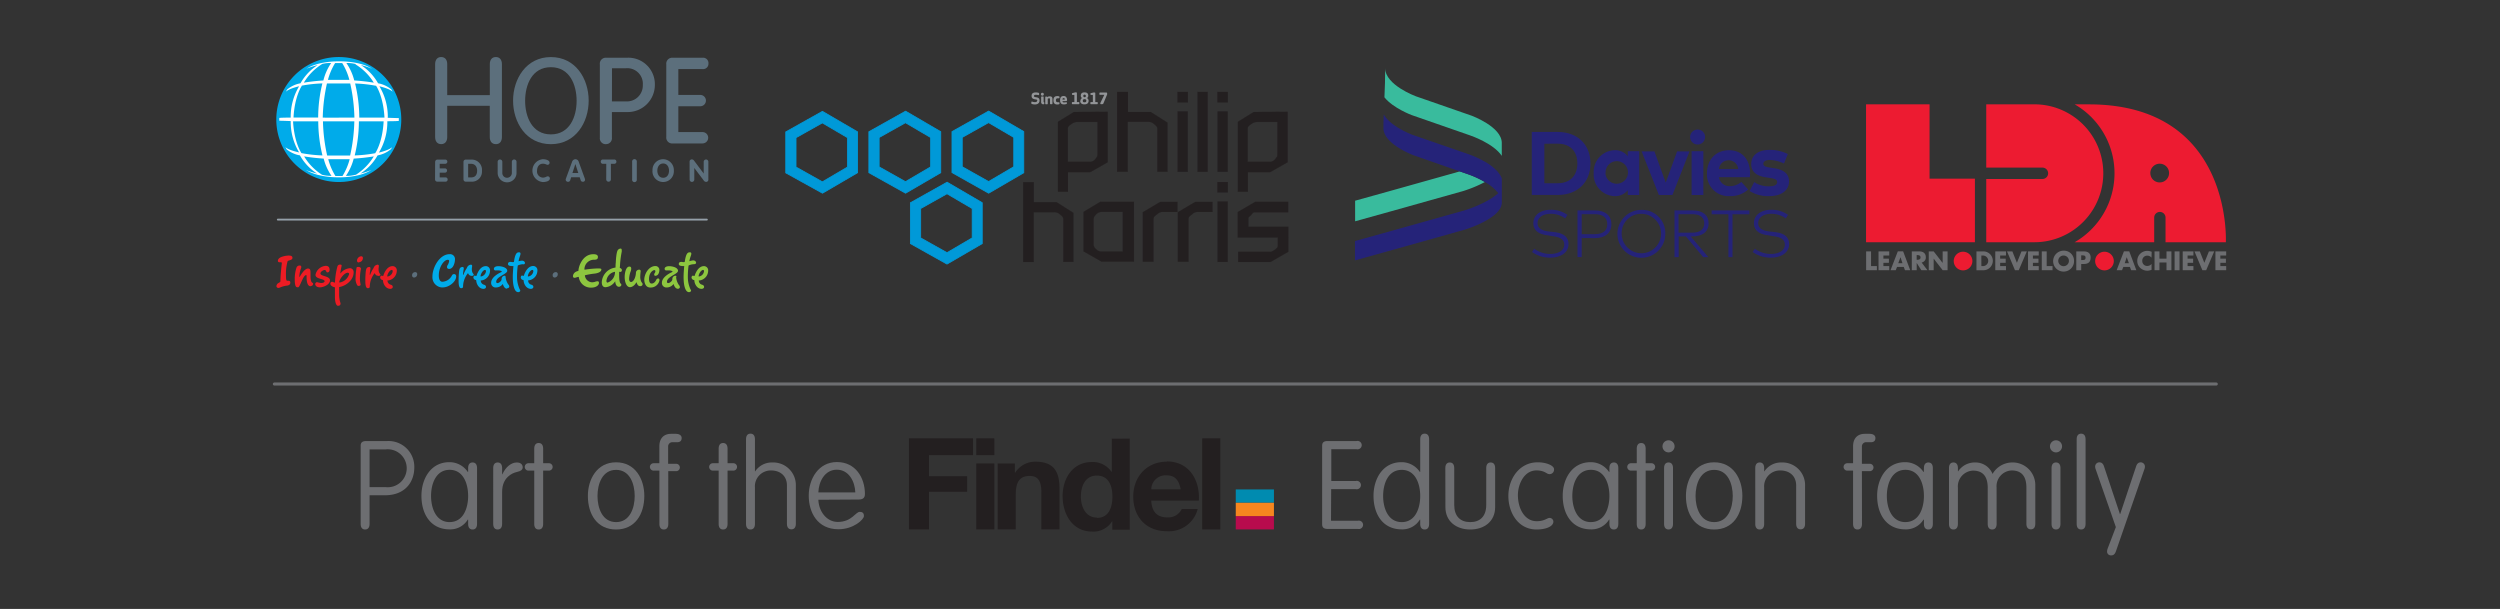 <svg xmlns="http://www.w3.org/2000/svg" xmlns:xlink="http://www.w3.org/1999/xlink" viewBox="0 0 595.28 145"><rect x="0" y="0" width="595.28" height="145" fill="#333333" stroke="none"/><defs><style>.a,.b,.i,.k,.n{fill:none;}.b{stroke:#6d6e71;stroke-width:0.73px;}.b,.n{stroke-linecap:round;}.c{fill:#6d6e71;}.d{fill:#231f20;}.e{fill:#008bb0;}.f{fill:#b80b4d;}.g{fill:#f6861f;}.h{fill:#0099d8;}.i{stroke:#0099d8;stroke-width:0.2px;}.i,.k{stroke-miterlimit:3.86;}.j{clip-path:url(#a);}.k{stroke:#231f20;stroke-width:0.04px;}.l{fill:#939598;}.m{clip-path:url(#h);}.n{stroke:#95a0a9;stroke-width:0.44px;}.o{fill:#00abea;}.p{fill:#5c6f7c;}.q{fill:#ed1c24;}.r{fill:#8dc63f;}.s{fill:#fff;}.t{fill:#252379;}.u{fill:#39bb9d;}.v{fill:#ed1b31;}</style><clipPath id="a"><rect class="a" x="186.96" y="21.86" width="119.85" height="41.24"/></clipPath><clipPath id="h"><rect class="a" x="64.69" y="13.58" width="105.55" height="59.22"/></clipPath></defs><title>Artboard 1</title><line class="b" x1="65.33" y1="91.44" x2="527.72" y2="91.44"/><path class="c" d="M88,124.73c0,.88-.38,1.35-1.06,1.35s-1.06-.47-1.06-1.35V106.13c0-.7.32-1.11,1.32-1.11h5a6.13,6.13,0,0,1,6.45,6.28c0,3.46-2.17,6.63-7,6.63H88ZM88,116H91.9a4.52,4.52,0,1,0,0-9H88Z"/><path class="c" d="M111.47,111.47c0-.88.38-1.35,1.06-1.35s1.06.47,1.06,1.35v13.26c0,.88-.38,1.35-1.06,1.35s-1.06-.47-1.06-1.35v-1h-.09a4.87,4.87,0,0,1-4.31,2.32c-4.49,0-6.72-3.58-6.72-8,0-3.93,2.14-8,6.66-8a5.22,5.22,0,0,1,4.37,2.32h.09Zm-4.4,12.84c3.28,0,4.4-3.37,4.4-6.22s-1.11-6.22-4.4-6.22-4.43,3.37-4.43,6.22S103.78,124.32,107.07,124.32Z"/><path class="c" d="M119.56,124.73c0,.88-.38,1.35-1.06,1.35s-1.06-.47-1.06-1.35V111.47c0-.88.38-1.35,1.06-1.35s1.06.47,1.06,1.35v1.47h.06c.76-1.73,2.11-2.82,3.43-2.82,1,0,1.41.56,1.41,1.14s-.41.91-1.44,1.14-3.46,1.26-3.46,4.72Z"/><path class="c" d="M129.33,124.73c0,.88-.38,1.35-1.06,1.35s-1.06-.47-1.06-1.35V112.06h-1.38a.88.88,0,1,1,0-1.76h1.38v-3.43c0-.91.38-1.38,1.06-1.38s1.06.47,1.06,1.38v3.43h1.38a.88.88,0,1,1,0,1.76h-1.38Z"/><path class="c" d="M146.7,126.08c-4.49,0-6.72-3.58-6.72-8,0-3.93,2.14-8,6.72-8s6.72,4,6.72,8C153.41,122.5,151.18,126.08,146.7,126.08Zm0-1.76c3.28,0,4.43-3.37,4.43-6.22s-1.14-6.22-4.43-6.22-4.43,3.37-4.43,6.22S143.41,124.32,146.7,124.32Z"/><path class="c" d="M159.13,124.73c0,.88-.38,1.35-1.06,1.35s-1.06-.47-1.06-1.35V112.06h-1.38a.88.88,0,1,1,0-1.76H157v-4c0-2.11,1.23-3,2.79-3h1.08c1,0,1.44.44,1.44,1s-.26,1-1.11,1h-1a1,1,0,0,0-1.11,1v4.13H161a.88.88,0,1,1,0,1.76h-1.88Z"/><path class="c" d="M173.24,124.73c0,.88-.38,1.35-1.06,1.35s-1.06-.47-1.06-1.35V112.06h-1.38a.88.88,0,1,1,0-1.76h1.38v-3.43c0-.91.38-1.38,1.06-1.38s1.06.47,1.06,1.38v3.43h1.38a.88.88,0,1,1,0,1.76h-1.38Z"/><path class="c" d="M179.76,124.73c0,.88-.38,1.35-1.06,1.35s-1.06-.47-1.06-1.35V104.61c0-.88.38-1.35,1.06-1.35s1.06.47,1.06,1.35v7.62h.06a4.74,4.74,0,0,1,4.08-2.11,5.39,5.39,0,0,1,5.6,5.57v9c0,.88-.38,1.35-1.06,1.35s-1.06-.47-1.06-1.35v-9.09c0-2.17-1.47-3.58-3.81-3.58a3.78,3.78,0,0,0-3.81,4.08Z"/><path class="c" d="M194.86,119c.09,2.73,1.94,5.28,4.63,5.28,3.34,0,4.22-2.4,5.22-2.4.59,0,1,.21,1,1s-2.43,3.14-6.07,3.14c-5,0-7.07-4-7.07-8s2.32-8,6.72-8,6.66,3.7,6.66,7.63c0,.56-.18,1.29-1.44,1.29Zm8.8-1.76c-.09-2.61-1.55-5.4-4.4-5.4s-4.31,2.79-4.4,5.4Z"/><rect class="d" x="286.26" y="104.37" width="4.31" height="21.7"/><path class="d" d="M237.55,126.06h4.31v-8.23c0-3.19,1-4.5,3.34-4.5,2,0,2.76,1.28,2.76,3.86v8.87h4.32V116.4c0-3.89-1.16-6.47-5.74-6.47a5.6,5.6,0,0,0-4.8,2.61h-.09v-2.19h-4.1Z"/><rect class="d" x="232.46" y="104.37" width="4.31" height="4.01"/><rect class="d" x="232.46" y="110.35" width="4.31" height="15.71"/><polygon class="d" points="216.43 126.06 221.2 126.06 221.2 117.1 230.29 117.1 230.29 113.39 221.2 113.39 221.2 108.38 231.69 108.38 231.69 104.37 216.43 104.37 216.43 126.06"/><rect class="e" x="294.25" y="116.54" width="9.09" height="3.17"/><rect class="f" x="294.25" y="122.89" width="9.09" height="3.17"/><rect class="g" x="294.25" y="119.72" width="9.09" height="3.17"/><path class="d" d="M261.17,123.24c-2.67,0-3.8-2.58-3.8-5s1-5,3.8-5,3.71,2.43,3.71,5-.85,5.08-3.71,5.08m3.56-18.87v7.9h-.06a5.41,5.41,0,0,0-4.65-2.34c-4.62,0-7,3.92-7,8.14s2.31,8.42,7,8.42a5.21,5.21,0,0,0,4.77-2.43h.06v2H269v-21.7Z"/><path class="d" d="M274.13,116.52a3.4,3.4,0,0,1,3.58-3.34c2.1,0,3,1.16,3.43,3.34Zm3.71-6.59c-4.77,0-8,3.58-8,8.3,0,4.86,3.07,8.26,8,8.26a7.07,7.07,0,0,0,7.35-5.29h-3.8a3.55,3.55,0,0,1-3.4,2c-2.4,0-3.74-1.25-3.86-4h11.33c.3-4.83-2.28-9.33-7.63-9.33"/><path class="c" d="M316.93,124h6.39a1,1,0,1,1,0,1.94h-7.21c-.94,0-1.29-.38-1.29-1.11V106.13c0-.73.35-1.11,1.29-1.11H323a1,1,0,1,1,0,1.94H317v7.57h5.81a1,1,0,1,1,0,1.94h-5.84Z"/><path class="c" d="M338.17,104.61c0-.88.38-1.35,1.06-1.35s1.06.47,1.06,1.35v20.12c0,.88-.38,1.35-1.06,1.35s-1.06-.47-1.06-1.35v-1h-.09a4.87,4.87,0,0,1-4.31,2.32c-4.49,0-6.72-3.58-6.72-8,0-3.93,2.14-8,6.66-8a5.21,5.21,0,0,1,4.37,2.32h.09Zm-4.4,19.71c3.29,0,4.4-3.37,4.4-6.22s-1.11-6.22-4.4-6.22-4.43,3.37-4.43,6.22S330.48,124.32,333.77,124.32Z"/><path class="c" d="M344.15,111.47c0-.88.38-1.35,1.06-1.35s1.06.47,1.06,1.35v8.77c0,2.67,1.44,4.08,3.81,4.08s3.81-1.41,3.81-4.08v-8.77c0-.88.38-1.35,1.06-1.35s1.06.47,1.06,1.35v9.3c0,3.37-2.58,5.31-5.92,5.31s-5.92-1.94-5.92-5.31Z"/><path class="c" d="M369,123.32a.92.92,0,0,1,.88.85c0,1.29-2,1.91-4,1.91-4.4,0-6.72-4-6.72-8s2.55-8,7-8c2,0,3.87.76,3.87,1.64a1.06,1.06,0,0,1-1.17,1.17c-.56,0-1.06-.88-3-.88-3,0-4.43,3.37-4.43,5.87,0,3.29,1.67,6.22,4.43,6.22C367.71,124.14,368.38,123.32,369,123.32Z"/><path class="c" d="M383.22,111.47c0-.88.38-1.35,1.06-1.35s1.06.47,1.06,1.35v13.26c0,.88-.38,1.35-1.06,1.35s-1.06-.47-1.06-1.35v-1h-.09a4.87,4.87,0,0,1-4.31,2.32c-4.49,0-6.72-3.58-6.72-8,0-3.93,2.14-8,6.66-8a5.22,5.22,0,0,1,4.37,2.32h.09Zm-4.4,12.84c3.29,0,4.4-3.37,4.4-6.22s-1.11-6.22-4.4-6.22-4.43,3.37-4.43,6.22S375.54,124.32,378.82,124.32Z"/><path class="c" d="M391.85,124.73c0,.88-.38,1.35-1.06,1.35s-1.06-.47-1.06-1.35V112.06h-1.38a.88.88,0,1,1,0-1.76h1.38v-3.43c0-.91.38-1.38,1.06-1.38s1.06.47,1.06,1.38v3.43h1.38a.88.88,0,1,1,0,1.76h-1.38Z"/><path class="c" d="M397.3,104.84a1.44,1.44,0,1,1-1.44,1.44A1.44,1.44,0,0,1,397.3,104.84Zm1.06,19.88c0,.88-.38,1.35-1.06,1.35s-1.06-.47-1.06-1.35V111.47c0-.88.38-1.35,1.06-1.35s1.06.47,1.06,1.35Z"/><path class="c" d="M408.16,126.08c-4.49,0-6.72-3.58-6.72-8,0-3.93,2.14-8,6.72-8s6.72,4,6.72,8C414.87,122.5,412.64,126.08,408.16,126.08Zm0-1.76c3.29,0,4.43-3.37,4.43-6.22s-1.14-6.22-4.43-6.22-4.43,3.37-4.43,6.22S404.87,124.32,408.16,124.32Z"/><path class="c" d="M420.07,124.73c0,.88-.38,1.35-1.06,1.35s-1.06-.47-1.06-1.35V111.47c0-.88.38-1.35,1.06-1.35s1.06.47,1.06,1.35v.76h.06a4.74,4.74,0,0,1,4.08-2.11,5.39,5.39,0,0,1,5.6,5.57v9c0,.88-.38,1.35-1.06,1.35s-1.06-.47-1.06-1.35v-9.09c0-2.17-1.47-3.58-3.81-3.58a3.78,3.78,0,0,0-3.81,4.08Z"/><path class="c" d="M443.36,124.73c0,.88-.38,1.35-1.06,1.35s-1.06-.47-1.06-1.35V112.06h-1.38a.88.88,0,1,1,0-1.76h1.38v-4c0-2.11,1.23-3,2.79-3h1.09c1,0,1.44.44,1.44,1s-.26,1-1.11,1h-1a1,1,0,0,0-1.11,1v4.13h1.88a.88.88,0,1,1,0,1.76h-1.88Z"/><path class="c" d="M458.11,111.47c0-.88.38-1.35,1.06-1.35s1.06.47,1.06,1.35v13.26c0,.88-.38,1.35-1.06,1.35s-1.06-.47-1.06-1.35v-1H458a4.87,4.87,0,0,1-4.31,2.32c-4.49,0-6.72-3.58-6.72-8,0-3.93,2.14-8,6.66-8a5.22,5.22,0,0,1,4.37,2.32h.09Zm-4.4,12.84c3.29,0,4.4-3.37,4.4-6.22s-1.11-6.22-4.4-6.22-4.43,3.37-4.43,6.22S450.43,124.32,453.71,124.32Z"/><path class="c" d="M475.42,124.73c0,.88-.38,1.35-1.06,1.35s-1.06-.47-1.06-1.35v-8.59c0-3.43-1.88-4.08-3.52-4.08a3.76,3.76,0,0,0-3.58,4.08v8.59c0,.88-.38,1.35-1.06,1.35s-1.06-.47-1.06-1.35V111.47c0-.88.38-1.35,1.06-1.35s1.06.47,1.06,1.35v.76h.06a4.74,4.74,0,0,1,4.08-2.11,4.36,4.36,0,0,1,4.11,2.73,5.44,5.44,0,0,1,4.58-2.73,5.39,5.39,0,0,1,5.6,5.57v9c0,.88-.38,1.35-1.06,1.35s-1.06-.47-1.06-1.35v-8.59c0-3.43-1.88-4.08-3.52-4.08a3.76,3.76,0,0,0-3.58,4.08Z"/><path class="c" d="M489.56,104.84a1.44,1.44,0,1,1-1.44,1.44A1.44,1.44,0,0,1,489.56,104.84Zm1.06,19.88c0,.88-.38,1.35-1.06,1.35s-1.06-.47-1.06-1.35V111.47c0-.88.38-1.35,1.06-1.35s1.06.47,1.06,1.35Z"/><path class="c" d="M496.6,124.73c0,.88-.38,1.35-1.06,1.35s-1.06-.47-1.06-1.35V104.61c0-.88.38-1.35,1.06-1.35s1.06.47,1.06,1.35Z"/><path class="c" d="M499,111.71a1.72,1.72,0,0,1-.12-.62,1,1,0,0,1,1-1c.59,0,.91.35,1.12,1l3.78,11.32h.06l3.78-11.32c.2-.62.53-1,1.11-1a1,1,0,0,1,1,1,1.74,1.74,0,0,1-.12.62l-6.75,19.47c-.24.7-.56,1.06-1.14,1.06a.9.9,0,0,1-1-.88,2.31,2.31,0,0,1,.18-.85l1.91-5Z"/><path class="h" d="M221.6,39.74l-6,3.52-6.27-3.52v-7l6.27-3.52,6,3.52v7Zm-6-13.25-8.71,4.88v9.75L215.63,46,224,41.12V31.36l-8.36-4.88Z"/><path class="i" d="M221.6,39.74l-6,3.52-6.27-3.52v-7l6.27-3.52,6,3.52v7Zm-6-13.25-8.71,4.88v9.75L215.63,46,224,41.12V31.36l-8.36-4.88Z"/><path class="h" d="M241.39,39.71l-6,3.52-6.27-3.52v-7l6.27-3.52,6,3.52v7Zm-6-13.25-8.71,4.88v9.75L235.41,46l8.36-4.87V31.33l-8.36-4.88Z"/><path class="i" d="M241.39,39.71l-6,3.52-6.27-3.52v-7l6.27-3.52,6,3.52v7Zm-6-13.25-8.71,4.88v9.75L235.41,46l8.36-4.87V31.33l-8.36-4.88Z"/><polygon class="d" points="285.15 21.9 287.55 21.9 287.55 40.91 285.15 40.91 285.15 21.9 285.15 21.9 285.15 21.9"/><g class="j"><polygon class="k" points="285.15 21.9 287.55 21.9 287.55 40.91 285.15 40.91 285.15 21.9 285.15 21.9 285.15 21.9"/></g><polygon class="d" points="280.41 40.91 280.41 26.53 282.81 26.53 282.81 40.91 280.41 40.91 280.41 40.91 280.41 40.91"/><polygon class="k" points="280.41 40.91 280.41 26.53 282.81 26.53 282.81 40.91 280.41 40.91 280.41 40.91 280.41 40.91"/><polygon class="d" points="289.92 40.91 289.92 26.53 292.32 26.53 292.32 40.91 289.92 40.91 289.92 40.91 289.92 40.91"/><polygon class="k" points="289.92 40.91 289.92 26.53 292.32 26.53 292.32 40.91 289.92 40.91 289.92 40.91 289.92 40.91"/><polygon class="d" points="280.38 21.9 282.85 21.9 282.85 24.37 280.38 24.37 280.38 21.9 280.38 21.9 280.38 21.9"/><g class="j"><polygon class="k" points="280.38 21.9 282.85 21.9 282.85 24.37 280.38 24.37 280.38 21.9 280.38 21.9 280.38 21.9"/></g><polygon class="d" points="289.88 21.9 292.36 21.9 292.36 24.37 289.88 24.37 289.88 21.9 289.88 21.9 289.88 21.9"/><g class="j"><polygon class="k" points="289.88 21.9 292.36 21.9 292.36 24.37 289.88 24.37 289.88 21.9 289.88 21.9 289.88 21.9"/></g><path class="d" d="M266,21.9v19h2.51V29h4.88a2,2,0,0,1,1.46.59c.39.33.73.57.73,1.08V40.88H278V29.21l-4-2.54h-5.43V21.9Z"/><g class="j"><path class="k" d="M266,21.9v19h2.51V29h4.88a2,2,0,0,1,1.46.59c.39.33.73.57.73,1.08V40.88H278V29.21l-4-2.54h-5.43V21.9Z"/></g><path class="d" d="M274.66,62.3h-2.54V50.53l4.11-2.44h4.14v2.37h-3.62a1.85,1.85,0,0,0-1.25.59c-.41.33-.84.55-.84,1.08V62.3Z"/><path class="k" d="M274.66,62.3h-2.54V50.53l4.11-2.44h4.14v2.37h-3.62a1.85,1.85,0,0,0-1.25.59c-.41.33-.84.55-.84,1.08V62.3Z"/><path class="d" d="M283,62.3h-2.54V50.53l4.11-2.44h4.14v2.37h-3.62a1.86,1.86,0,0,0-1.25.59c-.41.33-.84.55-.84,1.08V62.3Z"/><path class="k" d="M283,62.3h-2.54V50.53l4.11-2.44h4.14v2.37h-3.62a1.86,1.86,0,0,0-1.25.59c-.41.33-.84.55-.84,1.08V62.3Z"/><polygon class="d" points="289.92 62.37 289.92 47.98 292.32 47.98 292.32 62.37 289.92 62.37 289.92 62.37 289.92 62.37"/><polygon class="k" points="289.92 62.37 289.92 47.98 292.32 47.98 292.32 62.37 289.92 62.37 289.92 62.37 289.92 62.37"/><polygon class="d" points="289.88 43.35 292.36 43.35 292.36 45.82 289.88 45.82 289.88 43.35 289.88 43.35 289.88 43.35"/><polygon class="k" points="289.88 43.35 292.36 43.35 292.36 45.82 289.88 45.82 289.88 43.35 289.88 43.35 289.88 43.35"/><path class="d" d="M306.74,48.05H298.9l-4.18,2.44v6.06h9.54v2c0,.36-.27.51-.52.77a4,4,0,0,1-1.15.66h-7.77v2.4h7.7l4.25-2.44V54h-9.51V52.06c0-.41.34-.54.63-.84s.42-.66.84-.66h8V48.05Z"/><g class="j"><path class="k" d="M306.74,48.05H298.9l-4.18,2.44v6.06h9.54v2c0,.36-.27.51-.52.77a4,4,0,0,1-1.15.66h-7.77v2.4h7.7l4.25-2.44V54h-9.51V52.06c0-.41.34-.54.63-.84s.42-.66.84-.66h8V48.05Z"/></g><path class="d" d="M261.33,36.35c0,.87,0,.87-.35,1.29a1.81,1.81,0,0,1-1.36.91h-5.36V30.64c0-.58.46-.82.94-1.15a2.19,2.19,0,0,1,1.39-.45h4.74v7.31Zm-5.64-9.68L251.92,29V45.65h2.37V41h5.29l4.18-2.37v-12Z"/><path class="k" d="M261.33,36.35c0,.87,0,.87-.35,1.29a1.81,1.81,0,0,1-1.36.91h-5.36V30.64c0-.58.46-.82.94-1.15a2.19,2.19,0,0,1,1.39-.45h4.74v7.31Zm-5.64-9.68L251.92,29V45.65h2.37V41h5.29l4.18-2.37v-12Z"/><path class="d" d="M304.16,36.35c0,.87,0,.87-.35,1.29a1.81,1.81,0,0,1-1.36.91h-5.36V30.64c0-.58.46-.82.94-1.15a2.19,2.19,0,0,1,1.39-.45h4.74v7.31Zm-5.64-9.68L294.76,29V45.65h2.37V41h5.29l4.18-2.37v-12Z"/><path class="k" d="M304.16,36.35c0,.87,0,.87-.35,1.29a1.81,1.81,0,0,1-1.36.91h-5.36V30.64c0-.58.46-.82.94-1.15a2.19,2.19,0,0,1,1.39-.45h4.74v7.31Zm-5.64-9.68L294.76,29V45.65h2.37V41h5.29l4.18-2.37v-12Z"/><path class="d" d="M267.35,59.89H262.2a1.58,1.58,0,0,1-1.15-.52,1.51,1.51,0,0,1-.66-1.18V52.3a1.58,1.58,0,0,1,.52-1.15,1.86,1.86,0,0,1,1.53-.7h4.91v9.44ZM262,48.05l-4,2.4v9.4l4.28,2.44h7.73V48.05Z"/><path class="k" d="M267.35,59.89H262.2a1.58,1.58,0,0,1-1.15-.52,1.51,1.51,0,0,1-.66-1.18V52.3a1.58,1.58,0,0,1,.52-1.15,1.86,1.86,0,0,1,1.53-.7h4.91v9.44ZM262,48.05l-4,2.4v9.4l4.28,2.44h7.73V48.05Z"/><path class="d" d="M243.63,43.38v19h2.51V50.52H251a2,2,0,0,1,1.46.59c.39.33.73.57.73,1.08V62.36h2.4V50.69l-4-2.54h-5.43V43.38Z"/><path class="k" d="M243.63,43.38v19h2.51V50.52H251a2,2,0,0,1,1.46.59c.39.33.73.57.73,1.08V62.36h2.4V50.69l-4-2.54h-5.43V43.38Z"/><path class="h" d="M201.81,39.78l-6,3.52-6.27-3.52v-7l6.27-3.52,6,3.52v7Zm-6-13.25-8.71,4.88v9.75L195.84,46l8.36-4.88V31.4l-8.36-4.88Z"/><g class="j"><path class="i" d="M201.81,39.78l-6,3.52-6.27-3.52v-7l6.27-3.52,6,3.52v7Zm-6-13.25-8.71,4.88v9.75L195.84,46l8.36-4.88V31.4l-8.36-4.88Z"/></g><path class="h" d="M231.49,56.65l-6,3.52-6.27-3.52v-7l6.27-3.52,6,3.52v7Zm-6-13.25-8.71,4.88V58l8.71,4.88L233.88,58V48.27l-8.36-4.88Z"/><g class="j"><path class="i" d="M231.49,56.65l-6,3.52-6.27-3.52v-7l6.27-3.52,6,3.52v7Zm-6-13.25-8.71,4.88V58l8.71,4.88L233.88,58V48.27l-8.36-4.88Z"/></g><path class="l" d="M247,24c0-.21-.09-.28-.37-.32-.7-.09-1-.3-1-.84s.31-.83,1-.83a2.13,2.13,0,0,1,.66.09.17.17,0,0,1,.14.18v.2c0,.12-.07.2-.23.16a2.33,2.33,0,0,0-.53-.07c-.3,0-.47.1-.47.27s.11.26.39.3c.61.08.94.21.94.8s-.43.93-1.08.93a2.43,2.43,0,0,1-.75-.11.18.18,0,0,1-.13-.2v-.22a.16.16,0,0,1,.23-.14,1.72,1.72,0,0,0,.59.12c.42,0,.54-.13.54-.32Z"/><path class="l" d="M247.91,23.14a.15.15,0,0,1,.17-.17h.25a.15.15,0,0,1,.17.17v1.09a.11.11,0,0,0,.08.11.13.13,0,0,1,.08.13v.2c0,.11-.09.16-.23.16a.48.48,0,0,1-.52-.5v-1.2Zm.29-1.05a.35.35,0,1,1-.35.35.35.35,0,0,1,.35-.35Z"/><path class="l" d="M250.61,24.64a.15.15,0,0,1-.17.17h-.25a.15.15,0,0,1-.17-.17v-1c0-.14,0-.23-.21-.23a.64.64,0,0,0-.33.1v1.15a.15.15,0,0,1-.17.17h-.25a.15.15,0,0,1-.17-.17v-1.5a.15.15,0,0,1,.17-.17h.09c.08,0,.11,0,.17.13a1.26,1.26,0,0,1,.64-.18c.5,0,.64.26.64.62v1.1Z"/><path class="l" d="M251.84,24.35a.87.87,0,0,0,.21,0,.17.17,0,0,1,.23.16v.12a.18.18,0,0,1-.13.2,1.24,1.24,0,0,1-.38.05c-.68,0-.93-.35-.93-1s.25-1,.93-1a1.21,1.21,0,0,1,.38.05.18.18,0,0,1,.13.2v.12a.17.17,0,0,1-.23.16.85.85,0,0,0-.21,0c-.24,0-.41.11-.41.46s.16.46.41.46Z"/><path class="l" d="M253,23.72h.52c0-.2,0-.36-.24-.36s-.29.13-.29.36Zm.92.36H253c0,.24.11.31.4.31a1.35,1.35,0,0,0,.41-.05.17.17,0,0,1,.23.17v.07a.18.18,0,0,1-.13.19,2,2,0,0,1-.59.09c-.61,0-.9-.31-.9-1s.29-1,.86-1,.82.48.8,1a.15.15,0,0,1-.17.17Z"/><path class="l" d="M257,24.64a.15.15,0,0,1-.17.17h-1.43a.15.15,0,0,1-.17-.17v-.16a.15.15,0,0,1,.17-.17h.42V22.6h-.41a.15.15,0,0,1-.16-.17v-.09c0-.11,0-.15.17-.18L256,22a.76.76,0,0,1,.24,0h0a.16.16,0,0,1,.18.18V24.3h.42c.12,0,.17.06.17.17v.16Z"/><path class="l" d="M258.56,22.82a.31.31,0,1,0-.31.33.3.3,0,0,0,.31-.33Zm.11,1.18c0-.23-.13-.39-.42-.39s-.42.15-.42.39.1.36.42.36.42-.18.42-.36Zm-1.4,0a.71.71,0,0,1,.38-.65.64.64,0,0,1-.3-.57c0-.5.27-.78.89-.78s.89.28.89.78a.64.64,0,0,1-.3.57.72.72,0,0,1,.38.65c0,.57-.37.85-1,.85s-1-.28-1-.85Z"/><path class="l" d="M261.39,24.64a.15.15,0,0,1-.17.17H259.8a.15.15,0,0,1-.17-.17v-.16a.15.15,0,0,1,.17-.17h.42V22.6h-.41a.15.15,0,0,1-.16-.17v-.09c0-.11,0-.15.17-.18l.56-.13a.76.76,0,0,1,.24,0h0a.16.16,0,0,1,.18.18V24.3h.42c.12,0,.17.06.17.17v.16Z"/><path class="l" d="M262.17,24.81c-.15,0-.23-.16-.15-.32l.93-1.91h-1a.15.15,0,0,1-.17-.17v-.2a.15.15,0,0,1,.17-.17h1.5a.15.15,0,0,1,.17.17v.13a.44.44,0,0,1,0,.15l-.89,2.14a.26.26,0,0,1-.25.17Z"/><g class="m"><line class="n" x1="66.15" y1="52.29" x2="168.31" y2="52.29"/></g><path class="o" d="M95.55,28.46A14.88,14.88,0,1,1,80.67,13.58,14.88,14.88,0,0,1,95.55,28.46"/><path class="p" d="M118.06,34.32c-.9,0-1.44-.63-1.44-1.69V25.19H106.49v7.44c0,1.06-.54,1.69-1.44,1.69s-1.44-.63-1.44-1.69V15.27c0-1.06.54-1.69,1.44-1.69s1.44.63,1.44,1.69v7.39h10.14V15.27c0-1.06.54-1.69,1.44-1.69s1.44.63,1.44,1.69V32.64c0,1.06-.54,1.69-1.44,1.69"/><path class="p" d="M145.71,24.15h3.45a3.78,3.78,0,0,0,3.9-3.9,3.7,3.7,0,0,0-4-4h-3.34Zm-1.44,10.18a1.39,1.39,0,0,1-1.44-1.52V15.3a1.41,1.41,0,0,1,1.52-1.55h4.89a6.31,6.31,0,0,1,6.69,6.49,6.46,6.46,0,0,1-6.61,6.44h-3.62v6.12a1.39,1.39,0,0,1-1.44,1.52"/><path class="p" d="M167.28,34.16h-7.11a1.41,1.41,0,0,1-1.52-1.55V15.3a1.41,1.41,0,0,1,1.52-1.55h7.11a1.27,1.27,0,0,1,1.41,1.35,1.27,1.27,0,0,1-1.41,1.35h-5.76V22.6h5.22a1.35,1.35,0,1,1,0,2.7h-5.22v6.15h5.76a1.35,1.35,0,1,1,0,2.7"/><path class="p" d="M131.17,32c-4.5,0-6.13-4.22-6.13-8s1.63-8,6.13-8,6.13,4.22,6.13,8-1.63,8-6.13,8m0-18.41c-5.89,0-9,5.22-9,10.37s3.08,10.37,9,10.37,9-5.22,9-10.37-3.08-10.37-9-10.37"/><path class="p" d="M103.61,38.64c0-.37.19-.64.58-.64H106a.49.49,0,0,1,.52.51A.5.5,0,0,1,106,39h-1.3V40.1h1.21a.5.5,0,0,1,.54.51.51.51,0,0,1-.54.51h-1.21v1.12h1.37a.49.49,0,0,1,.52.51.5.5,0,0,1-.52.51h-1.91a.54.54,0,0,1-.57-.55Z"/><path class="p" d="M111.47,42.24h.75c1,0,1.39-.7,1.39-1.59S113.16,39,112.14,39h-.67Zm-1.11-3.67a.54.54,0,0,1,.57-.57h1.23a2.45,2.45,0,0,1,2.6,2.7,2.39,2.39,0,0,1-2.53,2.56h-1.29a.54.54,0,0,1-.58-.55Z"/><path class="p" d="M118.5,38.53a.55.55,0,1,1,1.11,0v2.58a1.13,1.13,0,0,0,1.14,1.22,1.16,1.16,0,0,0,1.13-1.22V38.53a.55.55,0,1,1,1.11,0v2.64a2.24,2.24,0,0,1-4.49,0Z"/><path class="p" d="M129.27,37.91c.54,0,1.59.18,1.59.83a.47.47,0,0,1-.46.5c-.3,0-.51-.26-1.13-.26-.92,0-1.39.78-1.39,1.68a1.45,1.45,0,0,0,1.39,1.63c.62,0,.87-.31,1.17-.31a.52.52,0,0,1,.49.5c0,.71-1.12.87-1.66.87a2.73,2.73,0,0,1,0-5.44"/><path class="p" d="M136.3,41.2h1.4L137,39.06h0Zm-.08-2.68a.87.87,0,0,1,.79-.61.84.84,0,0,1,.79.61l1.45,4a.9.9,0,0,1,.06.27.49.49,0,0,1-.51.49.52.52,0,0,1-.54-.38l-.22-.69H136l-.22.69a.51.51,0,0,1-.53.39.53.53,0,0,1-.55-.52.63.63,0,0,1,.05-.24Z"/><path class="p" d="M144.36,39h-.81a.48.48,0,0,1-.5-.51.49.49,0,0,1,.5-.51h2.72a.49.49,0,0,1,.5.51.48.48,0,0,1-.5.51h-.81v3.71a.55.55,0,1,1-1.11,0Z"/><path class="p" d="M150.52,38.53a.56.56,0,1,1,1.11,0v4.2a.56.56,0,1,1-1.11,0Z"/><path class="p" d="M159.3,40.63c0-.89-.47-1.7-1.39-1.7s-1.39.81-1.39,1.7.45,1.7,1.39,1.7,1.39-.8,1.39-1.7m-3.93,0a2.55,2.55,0,0,1,2.54-2.72,2.59,2.59,0,0,1,2.54,2.72,2.55,2.55,0,1,1-5.09,0"/><path class="p" d="M164.2,38.53a.53.53,0,0,1,.55-.58.69.69,0,0,1,.47.24l2.34,3.13h0V38.53a.55.55,0,1,1,1.11,0v4.2a.53.53,0,0,1-.56.58.71.71,0,0,1-.47-.24L165.32,40h0v2.76a.55.55,0,1,1-1.11,0Z"/><path class="o" d="M95,28.46A14.31,14.31,0,1,1,80.67,14.15,14.31,14.31,0,0,1,95,28.46"/><path class="q" d="M68.93,62s-.38.08-.45.21a11,11,0,0,0-.39,3.26c0,.57,0,1.38.27,1.37h.27c.32,0,.5.15.5.45,0,.67-.75.71-.75.71a6.29,6.29,0,0,0-1.78.49.83.83,0,0,1-.33.07.46.46,0,0,1-.45-.42.9.9,0,0,1,.49-.75s.46-.22.46-.42c0-1.56.35-4.39.35-4.39s-.12-.13-.22-.13l-.35,0a.34.34,0,0,1-.38-.35c0-.21.1-.6.78-.89a5.43,5.43,0,0,1,1.77-.36c.22,0,.91,0,.91.5,0,.21,0,.45-.68.63"/><path class="q" d="M74,68.17c-.92,0-1-1.49-1-2.26v-.26c0-.11-.06-.14-.11-.14-.71,0-1.45,2.79-1.86,2.89a1.72,1.72,0,0,1-.24,0c-.54,0-.61-1-.61-1.94a8.72,8.72,0,0,1,.43-2.77.8.8,0,0,1,.71-.47c.08,0,.42,0,.42.35a1,1,0,0,1-.11.42,7.28,7.28,0,0,0-.35,1.77c0,.11,0,.18.06.18s0,0,0,0c.17-.22,1.1-2,2-2,.53,0,.6.36.6,1.19,0,.18,0,.39,0,.64s0,1.35.45,1.56c0,0,.17.07.17.21,0,.59-.65.59-.65.59"/><path class="q" d="M76.2,68.42c-.82,0-1.14-.42-1.14-.78a.47.47,0,0,1,.46-.46,5.2,5.2,0,0,0,.91.21c.57,0,.86-.21.86-.43,0-.64-2.17-.45-2.17-1.52A2.68,2.68,0,0,1,77.6,63.3c.54,0,.88.31.88.95,0,.29-.13.61-.52.61s-.17-.57-.71-.57c-.21,0-.95.36-.95.84,0,.68,2.27.56,2.27,1.62s-1.63,1.67-2.37,1.67"/><path class="q" d="M82.85,64.93c-.93,0-2.06,1.65-2.06,2.23a.11.11,0,0,0,.1.11,2.85,2.85,0,0,0,2.24-2,.29.29,0,0,0-.28-.32m-2,3.37c-.07,0-.1.08-.1.08,0,.54,0,1.13,0,1.74a7.25,7.25,0,0,0,.2,1.63,1.9,1.9,0,0,1,.14.54.49.49,0,0,1-.5.49.73.73,0,0,1-.21,0c-.61-.22-.63-1.91-.63-2,0-1.28,0-1.83,0-2.34,0,0,0-.06-.08-.07s-1-.21-1-.85a.43.43,0,0,1,.39-.45c.19,0,.43.19.61.19a.09.09,0,0,0,.1-.08,17.17,17.17,0,0,1,.57-3.74A.64.64,0,0,1,81,63c.13,0,.35,0,.35.26,0,.07-.31,1.46-.31,1.8,0,0,0,.06,0,.06s0,0,.07-.07a3.1,3.1,0,0,1,2.31-1.19.92.92,0,0,1,.78,1c0,1.94-2,3.28-3.39,3.48"/><path class="q" d="M85.46,62.51c-.35,0-.45-.25-.45-.49a1.08,1.08,0,0,1,1-1,.38.38,0,0,1,.4.43,1,1,0,0,1-1,1m.29,3.82a7,7,0,0,0,.17,1.49c0,.25-.31.32-.46.32a.52.52,0,0,1-.32-.11,3.06,3.06,0,0,1-.42-1.85,14.83,14.83,0,0,1,.22-2.34s0-.24.46-.22c.18,0,.6.08.6.46a11.37,11.37,0,0,0-.25,2.26"/><path class="q" d="M90.07,65.66c-.74,0-.71-.59-.88-.59a5.2,5.2,0,0,0-1.14,3.15c0,.31-.2.4-.46.4-.59,0-.6-1.14-.6-2a20.11,20.11,0,0,1,.11-2c.1-.87.36-1,.86-1.06,0,0,.25,0,.25.36a.41.41,0,0,1,0,.13,9.52,9.52,0,0,0-.18,1.3s0,.1.07.1,0,0,.06-.07a6.79,6.79,0,0,1,.72-1.44c.11-.17.1-.24.28-.52a1.19,1.19,0,0,1,.74-.4.28.28,0,0,1,.31.29c0,.24-.07.45-.07.77,0,1,.45,1.1.45,1.34s-.5.31-.5.31"/><path class="q" d="M93.28,64.28c-.46,0-1.06.94-1.06,1.49,0,0,0,.07.06.07a1.42,1.42,0,0,0,1.23-1.27s0-.29-.22-.29m-.95,2.44c-.07,0-.07.06-.07.06a1,1,0,0,0,.73,1c.47.13.52.38.52.53,0,.46-.57.47-.57.47-1.25,0-1.65-1.41-1.65-1.41a2.8,2.8,0,0,1-.11-.63.07.07,0,0,0-.07-.06.66.66,0,0,1-.6-.65s.06-.39.31-.39l.36.07a.06.06,0,0,0,.06,0s.63-2.34,2.23-2.34a1,1,0,0,1,1,1.13,2.36,2.36,0,0,1-2.17,2.29"/><path class="p" d="M98.62,66.08a.46.46,0,0,1-.49-.5.71.71,0,0,1,.71-.78.45.45,0,0,1,.5.49.75.75,0,0,1-.73.79"/><path class="o" d="M105.37,68.45a2.43,2.43,0,0,1-2.4-2.63c0-2.15,1.7-5.3,4.1-5.3a1.17,1.17,0,0,1,1.26,1.32c0,.54-.32,2.19-1.39,2.19-.25,0-.5-.1-.5-.45a.89.89,0,0,1,.15-.46,2.41,2.41,0,0,0,.36-.95c0-.22-.1-.31-.35-.31-.85,0-2.12,1.67-2.12,3.74,0,.39.06,1.48.86,1.49a2.67,2.67,0,0,0,2.29-1.55.6.6,0,0,1,.47-.28.51.51,0,0,1,.52.59c0,1.16-1.65,2.61-3.25,2.59"/><path class="o" d="M112.28,65.66c-.74,0-.71-.59-.88-.59a5.2,5.2,0,0,0-1.14,3.15c0,.31-.2.4-.46.4-.59,0-.6-1.14-.6-2a20.11,20.11,0,0,1,.11-2c.1-.87.36-1,.86-1.06,0,0,.25,0,.25.36a.39.39,0,0,1,0,.13,9.53,9.53,0,0,0-.18,1.3s0,.1.07.1,0,0,.06-.07a6.76,6.76,0,0,1,.72-1.44c.11-.17.1-.24.28-.52a1.19,1.19,0,0,1,.74-.4.28.28,0,0,1,.31.29c0,.24-.07.45-.07.77,0,1,.45,1.1.45,1.34s-.5.31-.5.31"/><path class="o" d="M115.49,64.28c-.46,0-1.06.94-1.06,1.49,0,0,0,.07.06.07a1.42,1.42,0,0,0,1.23-1.27s0-.29-.22-.29m-.95,2.44c-.07,0-.07.06-.07.06a1,1,0,0,0,.72,1c.47.13.52.38.52.53,0,.46-.57.47-.57.47-1.26,0-1.65-1.41-1.65-1.41a2.83,2.83,0,0,1-.11-.63.08.08,0,0,0-.07-.06.66.66,0,0,1-.6-.65s.06-.39.31-.39l.36.07a.06.06,0,0,0,.06,0s.63-2.34,2.23-2.34a1,1,0,0,1,1,1.13,2.36,2.36,0,0,1-2.17,2.29"/><path class="o" d="M120.7,68.74c-.66,0-.93-1-.93-1s0-.07-.06-.07-.08.06-.08.06a2,2,0,0,1-1.52.72,1.06,1.06,0,0,1-1.16-1.13c0-1.51,2.36-2.5,2.36-2.5s.17-.07.17-.17-.4-.26-.79-.26a5.4,5.4,0,0,0-.64,0,.38.38,0,0,1-.45-.42c0-.1.1-.59,1.09-.59.68,0,2.09.29,2.09,1.1s-2.63,1.37-2.63,2.62a.29.29,0,0,0,.29.31c.36,0,1-.47,1-.95a.39.39,0,0,1,0-.11.77.77,0,0,1,.7-.7.21.21,0,0,1,.24.22,3.63,3.63,0,0,0,.64,1.84.82.82,0,0,1,.25.49c0,.45-.56.45-.56.45"/><path class="o" d="M124.64,62.91a3.19,3.19,0,0,0-1.35.31,19.61,19.61,0,0,0-.17,3.1,7,7,0,0,0,.63,2.58.52.52,0,0,1,.13.29c0,.27-.33.38-.49.38a.86.86,0,0,1-.5-.2c-.65-.64-.79-2.2-.79-3.44,0-1,.15-2.57.15-2.57s-.06,0-.06,0c-.92,0-1.23-.15-1.23-.5,0-.11,0-.5.61-.5.21,0,.25.06.52.06.06,0,.29,0,.29-.1.31-2.16.78-2.24,1.24-2.24a.29.29,0,0,1,.32.29c0,.46-.25.7-.46,1.77,0,0,0,.06,0,.06a5.76,5.76,0,0,1,.77-.13c.71,0,.75.53.75.53,0,.36-.4.36-.4.36"/><path class="o" d="M126.75,64.28c-.46,0-1.06.94-1.06,1.49,0,0,0,.07.06.07A1.42,1.42,0,0,0,127,64.57s0-.29-.22-.29m-.95,2.44c-.07,0-.07.06-.07.06a1,1,0,0,0,.72,1c.47.13.52.38.52.53,0,.46-.57.47-.57.47-1.26,0-1.65-1.41-1.65-1.41a2.87,2.87,0,0,1-.11-.63.07.07,0,0,0-.07-.06A.65.65,0,0,1,124,66s.06-.39.31-.39l.36.07a.06.06,0,0,0,.06,0s.63-2.34,2.23-2.34a1,1,0,0,1,1,1.13,2.36,2.36,0,0,1-2.17,2.29"/><path class="p" d="M132.09,66.08a.46.46,0,0,1-.49-.5.71.71,0,0,1,.71-.78.45.45,0,0,1,.5.49.75.75,0,0,1-.72.79"/><path class="r" d="M141.64,65.14a17.18,17.18,0,0,0-2.3.39.1.1,0,0,0-.07.1,1.81,1.81,0,0,0,1.7,1.59,3.42,3.42,0,0,0,.7-.11,1.77,1.77,0,0,1,.59-.14c.24,0,.36.1.36.39,0,.54-.64,1.13-1.87,1.13A2.88,2.88,0,0,1,137.82,66a.11.11,0,0,0-.1-.07c-.17,0-.67.22-.91.22a.35.35,0,0,1-.38-.35c0-.18.06-1,1.2-1.27a.13.13,0,0,0,.11-.12c0-.84.92-3.88,3.54-3.88.28,0,1.09,0,1.09.64s-.42.68-1.13.68a2.29,2.29,0,0,0-2.08,2.29.09.09,0,0,0,.1.07,22.57,22.57,0,0,1,3.15-.29c.32,0,.78,0,.78.22,0,.85-1.56,1-1.56,1"/><path class="r" d="M146.4,64.73a2.4,2.4,0,0,0-2,2.16c0,.21.06.4.28.4a2.65,2.65,0,0,0,1.76-2.51c0-.06,0-.06-.08-.06m1.29,0a.63.63,0,0,1-.22,0c0,.22,0,.52,0,.75,0,1,.08,1.87.39,2.08a.31.31,0,0,1,.13.25c0,.45-.52.49-.53.49-.88,0-.92-1.23-.92-1.23s0-.07,0-.07-.07.06-.07.06a3,3,0,0,1-2.26,1.34c-.77,0-.88-.75-.88-1.17a3.71,3.71,0,0,1,3.21-3.5.07.07,0,0,0,.07-.07c0-.34,0-.71.06-1.17,0,0,.08-2.58.54-3a.87.87,0,0,1,.56-.29c.14,0,.31,0,.31.38a2,2,0,0,1,0,.36,24.82,24.82,0,0,0-.4,3.05s0,.29-.06.75a.06.06,0,0,0,0,.06c.24.08.5.25.5.54s-.21.43-.38.43"/><path class="r" d="M152.43,68.14c-.64,0-.82-.81-.84-.89s0,0,0,0a.22.22,0,0,0-.08,0c-.64,1.12-1.41,1.13-1.49,1.13-.93,0-1.28-1.41-1.28-2.4s.31-2.5,1.11-2.5c.15,0,.45,0,.45.49a2.09,2.09,0,0,1-.18.77,6.08,6.08,0,0,0-.32,1.63c0,.43.13.78.5.78,0,0,.75-.06,1.06-1.65a4.12,4.12,0,0,0,.07-.68.78.78,0,0,1,.73-.61c.19,0,.39.06.39.38a10.94,10.94,0,0,0-.1,1.25,2.63,2.63,0,0,0,.28,1.3c.07.11.28.29.28.5,0,.5-.54.5-.54.5"/><path class="r" d="M154.82,68.46c-1.23,0-1.41-1.41-1.41-1.83,0-1.44,1.09-3.28,2.65-3.28a.93.93,0,0,1,.95.95c0,.2-.08,1.37-1,1.37-.24,0-.24-.32-.24-.32,0-.26.28-.43.28-.74,0-.11,0-.29-.24-.29-.35,0-1.27.61-1.27,2.1,0,.47.1,1.09.6,1.09.22,0,.7,0,1.14-.92a.52.52,0,0,1,.43-.29c.33,0,.33.42.33.42a2.12,2.12,0,0,1-2.19,1.74"/><path class="r" d="M161.36,68.74c-.65,0-.93-1-.93-1s0-.07-.06-.07-.08.06-.08.06a2,2,0,0,1-1.52.72,1.06,1.06,0,0,1-1.16-1.13c0-1.51,2.36-2.5,2.36-2.5s.17-.07.17-.17-.4-.26-.79-.26a5.43,5.43,0,0,0-.64,0,.38.38,0,0,1-.45-.42c0-.1.1-.59,1.09-.59.68,0,2.09.29,2.09,1.1s-2.63,1.37-2.63,2.62a.28.28,0,0,0,.29.31c.36,0,1-.47,1-.95a.39.39,0,0,1,0-.11.77.77,0,0,1,.7-.7A.21.21,0,0,1,161,66a3.62,3.62,0,0,0,.64,1.84.82.82,0,0,1,.25.49c0,.45-.56.45-.56.45"/><path class="r" d="M165.31,62.91a3.18,3.18,0,0,0-1.35.31,19.66,19.66,0,0,0-.17,3.1,7,7,0,0,0,.63,2.58.52.52,0,0,1,.13.29c0,.27-.33.38-.49.38a.86.86,0,0,1-.5-.2c-.65-.64-.79-2.2-.79-3.44,0-1,.15-2.57.15-2.57s-.06,0-.06,0c-.92,0-1.23-.15-1.23-.5,0-.11,0-.5.61-.5.21,0,.25.06.52.06.06,0,.29,0,.29-.1.31-2.16.78-2.24,1.24-2.24a.29.29,0,0,1,.32.29c0,.46-.25.7-.46,1.77,0,0,0,.06,0,.06A5.73,5.73,0,0,1,165,62c.71,0,.75.53.75.53,0,.36-.4.36-.4.36"/><path class="r" d="M167.41,64.28c-.46,0-1.06.94-1.06,1.49,0,0,0,.07.06.07a1.42,1.42,0,0,0,1.23-1.27s0-.29-.22-.29m-.95,2.44c-.07,0-.07.06-.07.06a1,1,0,0,0,.73,1c.47.13.52.38.52.53,0,.46-.57.47-.57.47-1.25,0-1.64-1.41-1.64-1.41a2.87,2.87,0,0,1-.11-.63.08.08,0,0,0-.07-.06.65.65,0,0,1-.6-.65s.06-.39.31-.39l.36.07a.06.06,0,0,0,.06,0s.63-2.34,2.23-2.34a1,1,0,0,1,1,1.13,2.36,2.36,0,0,1-2.17,2.29"/><path class="s" d="M89.46,36.46a32.78,32.78,0,0,1-5,.55,34.6,34.6,0,0,0,1-8.12h5.89c-.28,5.19-2,7.57-2,7.57m-4.77,5.17a8,8,0,0,1-2.22.25,12.7,12.7,0,0,0,1.86-4.11A46.26,46.26,0,0,0,89,37.24a13.15,13.15,0,0,1-4.29,4.39m-4,.28h-.84a14.78,14.78,0,0,1-1.71-4h5.1a14.76,14.76,0,0,1-1.71,4Zm-4-.28a13.14,13.14,0,0,1-4.29-4.39,46.23,46.23,0,0,0,4.65.52,12.7,12.7,0,0,0,1.86,4.11,8,8,0,0,1-2.22-.25M69.89,28.89h5.89a34.59,34.59,0,0,0,1,8.12,32.78,32.78,0,0,1-5-.55s-1.7-2.38-2-7.57m10.78,0h3.81a41.21,41.21,0,0,1-1,8.14H77.9a41.23,41.23,0,0,1-1-8.14h3.82Zm-8.8-8.48a32.93,32.93,0,0,1,5-.55,34.58,34.58,0,0,0-1,8.12H69.89c.28-5.19,2-7.57,2-7.57m4.77-5.17A8,8,0,0,1,78.86,15,12.72,12.72,0,0,0,77,19.16a46.25,46.25,0,0,0-4.65.52,13.14,13.14,0,0,1,4.29-4.39m4-.28h.84a14.77,14.77,0,0,1,1.71,4h-5.1a14.78,14.78,0,0,1,1.71-4Zm0,13H76.85a41.23,41.23,0,0,1,1-8.14h5.54a41.21,41.21,0,0,1,1,8.14H80.66Zm4-12.69A13.14,13.14,0,0,1,89,19.68a46.28,46.28,0,0,0-4.65-.52A12.71,12.71,0,0,0,82.47,15a8,8,0,0,1,2.22.25M91.44,28H85.55a34.59,34.59,0,0,0-1-8.12,32.92,32.92,0,0,1,5,.55s1.71,2.38,2,7.57m.79,0a14.16,14.16,0,0,0-2-7.46c2.75.69,3.17,1.33,3.17,1.33l-.31-.56a6.87,6.87,0,0,0-3.18-1.48,12.14,12.14,0,0,0-4.09-4.33,16.82,16.82,0,0,1,2.71.89l-.27-.15c-3-1.78-7.57-1.63-7.57-1.63h0s-4.65-.16-7.6,1.63l-.27.15a16.82,16.82,0,0,1,2.71-.89,12.13,12.13,0,0,0-4.09,4.33,6.87,6.87,0,0,0-3.18,1.48l-.32.56s.42-.65,3.17-1.33a14.15,14.15,0,0,0-2,7.46s-2.14,0-2.72.08v.67c.58,0,2.72.08,2.72.08a14.16,14.16,0,0,0,2,7.46C68.35,35.65,67.93,35,67.93,35l.32.56A6.87,6.87,0,0,0,71.42,37a12.14,12.14,0,0,0,4.09,4.33,17,17,0,0,1-2.71-.89l.27.15c3,1.78,7.6,1.63,7.6,1.63h0s4.62.16,7.57-1.63l.27-.15a17,17,0,0,1-2.71.89A12.14,12.14,0,0,0,89.91,37a6.87,6.87,0,0,0,3.18-1.48L93.4,35s-.42.65-3.17,1.33a14.17,14.17,0,0,0,2-7.46s2.14,0,2.73-.08v-.67c-.58,0-2.73-.08-2.73-.08"/><path class="t" d="M372.7,52a5.92,5.92,0,0,0-3.48-1.09c-1.79,0-3.1.83-3.1,2.22,0,1.1.82,1.78,2.72,2l1.22.13c2,.22,3.42,1,3.42,2.85,0,2.16-2,3.24-4.37,3.24A7.33,7.33,0,0,1,364.79,60l.53-.77a6.45,6.45,0,0,0,3.77,1.24c1.88,0,3.37-.74,3.37-2.24,0-1.21-1-1.8-2.82-2L368.38,56c-2-.23-3.27-1.15-3.27-2.85,0-2.05,1.83-3.2,4.12-3.2a6.69,6.69,0,0,1,4,1.22Z"/><path class="t" d="M376.62,51v4.76h3.14c1.86,0,2.95-.8,2.95-2.38S381.62,51,379.76,51Zm0,5.68v4.53h-1V50.1h4.13c2.46,0,3.94,1.22,3.94,3.3s-1.48,3.3-3.94,3.3Z"/><path class="t" d="M386.14,55.67a4.69,4.69,0,1,0,4.69-4.75,4.57,4.57,0,0,0-4.69,4.75m10.39,0a5.7,5.7,0,1,1-5.7-5.69,5.51,5.51,0,0,1,5.7,5.69"/><path class="t" d="M399.68,51v4.4h3.27c1.85,0,2.85-.79,2.85-2.22s-1-2.18-2.85-2.18ZM403,50.1c2.46,0,3.84,1.12,3.84,3.09s-1.46,3.1-3.83,3.1h-.44l4.21,4.94h-1.21l-4.15-4.94h-1.7v4.94h-1V50.1Z"/><polygon class="t" points="416.55 51.02 412.53 51.02 412.53 61.23 411.56 61.23 411.56 51.02 407.56 51.02 407.56 50.1 416.55 50.1 416.55 51.02"/><path class="t" d="M425.23,52a5.93,5.93,0,0,0-3.48-1.09c-1.79,0-3.1.83-3.1,2.22,0,1.1.82,1.78,2.72,2l1.22.13c2,.22,3.42,1,3.42,2.85,0,2.16-2,3.24-4.37,3.24A7.33,7.33,0,0,1,417.32,60l.53-.77a6.44,6.44,0,0,0,3.77,1.24c1.88,0,3.37-.74,3.37-2.24,0-1.21-1-1.8-2.82-2L420.9,56c-2-.23-3.27-1.15-3.27-2.85,0-2.05,1.83-3.2,4.12-3.2a6.68,6.68,0,0,1,4,1.22Z"/><path class="u" d="M347.6,40.81l-16.05,4.51-8.88,2.47v4.9l8.45-2.35,17.28-4.85a30.46,30.46,0,0,0,5.17-2.15,23.14,23.14,0,0,0-3.71-1.74Z"/><path class="t" d="M356.73,41a12.39,12.39,0,0,0-3.38-2.62,23.77,23.77,0,0,0-3.46-1.59L336.32,32.1s-5.19-1.91-6.83-4.85c-.05,1.19-.08,2.29-.08,3.26,0,3.82,7.17,6.46,7.17,6.46l11,3.84,2.26.78a23.17,23.17,0,0,1,3.71,1.74,10.91,10.91,0,0,1,3.2,2.66c-2.8,2.56-8.12,4.13-8.12,4.13l-17.82,5-8.17,2.27V62l9.62-2.68,16.46-4.62s8.88-2.64,8.88-6.47V42.5a5,5,0,0,0-.88-1.47"/><path class="u" d="M350.19,32.29l-14-4.87s-4.48-1.65-6.54-4.25c.1-2.21.18-4.56.18-6.92,0,4,7.31,6.68,7.31,6.68l13.28,4.62s7.17,2.64,7.17,6.47v3.09c-2-3-7.42-4.82-7.42-4.82"/><path class="t" d="M367.73,34.22v9.41h3.16c3.16,0,4.7-2,4.7-4.71s-1.53-4.71-4.7-4.71Zm3.19-2.8c4.7,0,7.79,3,7.79,7.5s-3.1,7.5-7.79,7.5h-6.19v-15Z"/><path class="t" d="M382.27,41.23A2.69,2.69,0,1,0,385,38.37a2.67,2.67,0,0,0-2.68,2.86m8,5.2h-2.73V45.29a3.81,3.81,0,0,1-3.11,1.41,5.14,5.14,0,0,1-5-5.47,5.15,5.15,0,0,1,5-5.47,3.8,3.8,0,0,1,3.11,1.43V36h2.73Z"/><polygon class="t" points="398.23 46.43 395 46.43 390.89 36.05 393.94 36.05 396.63 43.49 399.34 36.05 402.29 36.05 398.23 46.43"/><path class="t" d="M405.59,46.43h-2.8V36h2.8ZM406,32.65a1.78,1.78,0,1,1-1.79-1.8,1.76,1.76,0,0,1,1.79,1.8"/><path class="t" d="M409.3,40.26h4.6a2.31,2.31,0,0,0-4.6,0m7.41,1a8,8,0,0,1-.05.94h-7.36A2.51,2.51,0,0,0,412,44.32a4.2,4.2,0,0,0,2.63-1l1.64,1.8a6.3,6.3,0,0,1-4.43,1.58,5.14,5.14,0,0,1-5.39-5.43c0-3.27,2.14-5.5,5.25-5.5s5,2.22,5,5.46"/><path class="t" d="M424.78,38.94a8.38,8.38,0,0,0-3.31-.85c-1.06,0-1.6.38-1.6.94s.75.75,1.69.89l.92.14c2.25.34,3.51,1.35,3.51,3.11,0,2.14-1.76,3.53-4.77,3.53a8.28,8.28,0,0,1-4.62-1.22l1.1-2.12a6.07,6.07,0,0,0,3.54,1c1.3,0,1.92-.37,1.92-1s-.53-.78-1.73-1l-.85-.12c-2.4-.33-3.59-1.38-3.59-3.15,0-2.13,1.65-3.4,4.38-3.4a9.32,9.32,0,0,1,4.34,1Z"/><polygon class="c" points="445.52 63.36 446.91 63.36 446.91 64.34 444.35 64.34 444.35 59.86 445.52 59.86 445.52 63.36"/><polygon class="c" points="448.46 60.84 448.46 61.59 449.77 61.59 449.77 62.58 448.46 62.58 448.46 63.36 449.85 63.36 449.85 64.34 447.3 64.34 447.3 59.86 449.85 59.86 449.85 60.84 448.46 60.84"/><path class="c" d="M451.71,63.56l-.31.78h-1.24l1.73-4.49h1.27l1.69,4.49h-1.25l-.29-.78Zm.82-2.32h0L452,62.67h1Z"/><path class="c" d="M458.94,64.34h-1.45l-1.1-1.73h0v1.73h-1.17V59.86H457c.89,0,1.56.42,1.56,1.38a1.21,1.21,0,0,1-1,1.27Zm-2.56-2.48h.11c.38,0,.81-.07.81-.56s-.43-.56-.81-.56h-.11Z"/><polygon class="c" points="459.26 59.86 460.43 59.86 462.56 62.6 462.57 62.6 462.57 59.86 463.74 59.86 463.74 64.34 462.57 64.34 460.44 61.59 460.43 61.59 460.43 64.34 459.26 64.34 459.26 59.86"/><path class="c" d="M470.62,59.86h1.65a2.24,2.24,0,1,1,0,4.49h-1.65Zm1.17,3.5h.26a1.26,1.26,0,1,0,0-2.51h-.27Z"/><polygon class="c" points="476.26 60.84 476.26 61.59 477.58 61.59 477.58 62.58 476.26 62.58 476.26 63.36 477.65 63.36 477.65 64.34 475.1 64.34 475.1 59.86 477.65 59.86 477.65 60.84 476.26 60.84"/><polygon class="c" points="480.25 62.58 481.34 59.86 482.61 59.86 480.69 64.34 479.79 64.34 477.9 59.86 479.17 59.86 480.25 62.58"/><polygon class="c" points="484.06 60.84 484.06 61.59 485.38 61.59 485.38 62.58 484.06 62.58 484.06 63.36 485.45 63.36 485.45 64.34 482.9 64.34 482.9 59.86 485.45 59.86 485.45 60.84 484.06 60.84"/><polygon class="c" points="487.34 63.36 488.73 63.36 488.73 64.34 486.17 64.34 486.17 59.86 487.34 59.86 487.34 63.36"/><path class="c" d="M493.85,62a2.49,2.49,0,1,1-2.48-2.31A2.39,2.39,0,0,1,493.85,62m-3.75,0a1.27,1.27,0,1,0,2.53,0,1.27,1.27,0,0,0-2.53,0"/><path class="c" d="M494.39,59.86h1.79c1,0,1.63.45,1.63,1.48s-.57,1.52-1.59,1.52h-.66v1.49h-1.17Zm1.17,2.06h.2c.42,0,.84,0,.84-.55s-.39-.57-.84-.57h-.2Z"/><path class="c" d="M505.59,63.56l-.31.78H504l1.73-4.49H507l1.69,4.49h-1.24l-.29-.78Zm.81-2.32h0l-.48,1.43h1Z"/><path class="c" d="M512.3,61.36a1.26,1.26,0,0,0-1-.49,1.18,1.18,0,0,0-1.2,1.24,1.16,1.16,0,0,0,1.21,1.22,1.34,1.34,0,0,0,1-.48v1.4a3.31,3.31,0,0,1-1,.21,2.5,2.5,0,0,1-1.68-.66,2.19,2.19,0,0,1-.72-1.7,2.35,2.35,0,0,1,.66-1.64,2.43,2.43,0,0,1,1.71-.73,2.73,2.73,0,0,1,1.06.23Z"/><polygon class="c" points="515.87 61.59 515.87 59.86 517.04 59.86 517.04 64.34 515.87 64.34 515.87 62.5 514.19 62.5 514.19 64.34 513.02 64.34 513.02 59.86 514.19 59.86 514.19 61.59 515.87 61.59"/><rect class="c" x="517.8" y="59.86" width="1.17" height="4.49"/><polygon class="c" points="520.89 60.84 520.89 61.59 522.21 61.59 522.21 62.58 520.89 62.58 520.89 63.36 522.28 63.36 522.28 64.34 519.73 64.34 519.73 59.86 522.28 59.86 522.28 60.84 520.89 60.84"/><polygon class="c" points="524.88 62.58 525.97 59.86 527.23 59.86 525.32 64.34 524.41 64.34 522.53 59.86 523.8 59.86 524.88 62.58"/><polygon class="c" points="528.69 60.84 528.69 61.59 530.01 61.59 530.01 62.58 528.69 62.58 528.69 63.36 530.08 63.36 530.08 64.34 527.52 64.34 527.52 59.86 530.08 59.86 530.08 60.84 528.69 60.84"/><polygon class="v" points="459.45 57.68 470.25 57.68 470.25 42.54 459.45 42.54 459.45 24.84 444.33 24.84 444.33 57.68 459.45 57.68 459.45 57.68"/><path class="v" d="M484.4,24.84H472.95V39.91h13.38a1.35,1.35,0,0,1,0,2.71H472.95V57.68H484.4a16.42,16.42,0,0,0,0-32.84"/><path class="v" d="M497.41,24.84H494a18.95,18.95,0,0,1,0,32.84h18.94V51.81a1.35,1.35,0,1,1,2.7,0v5.88H530s1.7-32.84-32.61-32.84m16.86,18.59a2.23,2.23,0,1,1,2.23-2.23,2.23,2.23,0,0,1-2.23,2.23"/><path class="v" d="M503.32,62.16a2.22,2.22,0,1,0-2.22,2.22,2.22,2.22,0,0,0,2.22-2.22"/><path class="v" d="M469.65,62.16a2.22,2.22,0,1,0-2.22,2.22,2.22,2.22,0,0,0,2.22-2.22"/></svg>